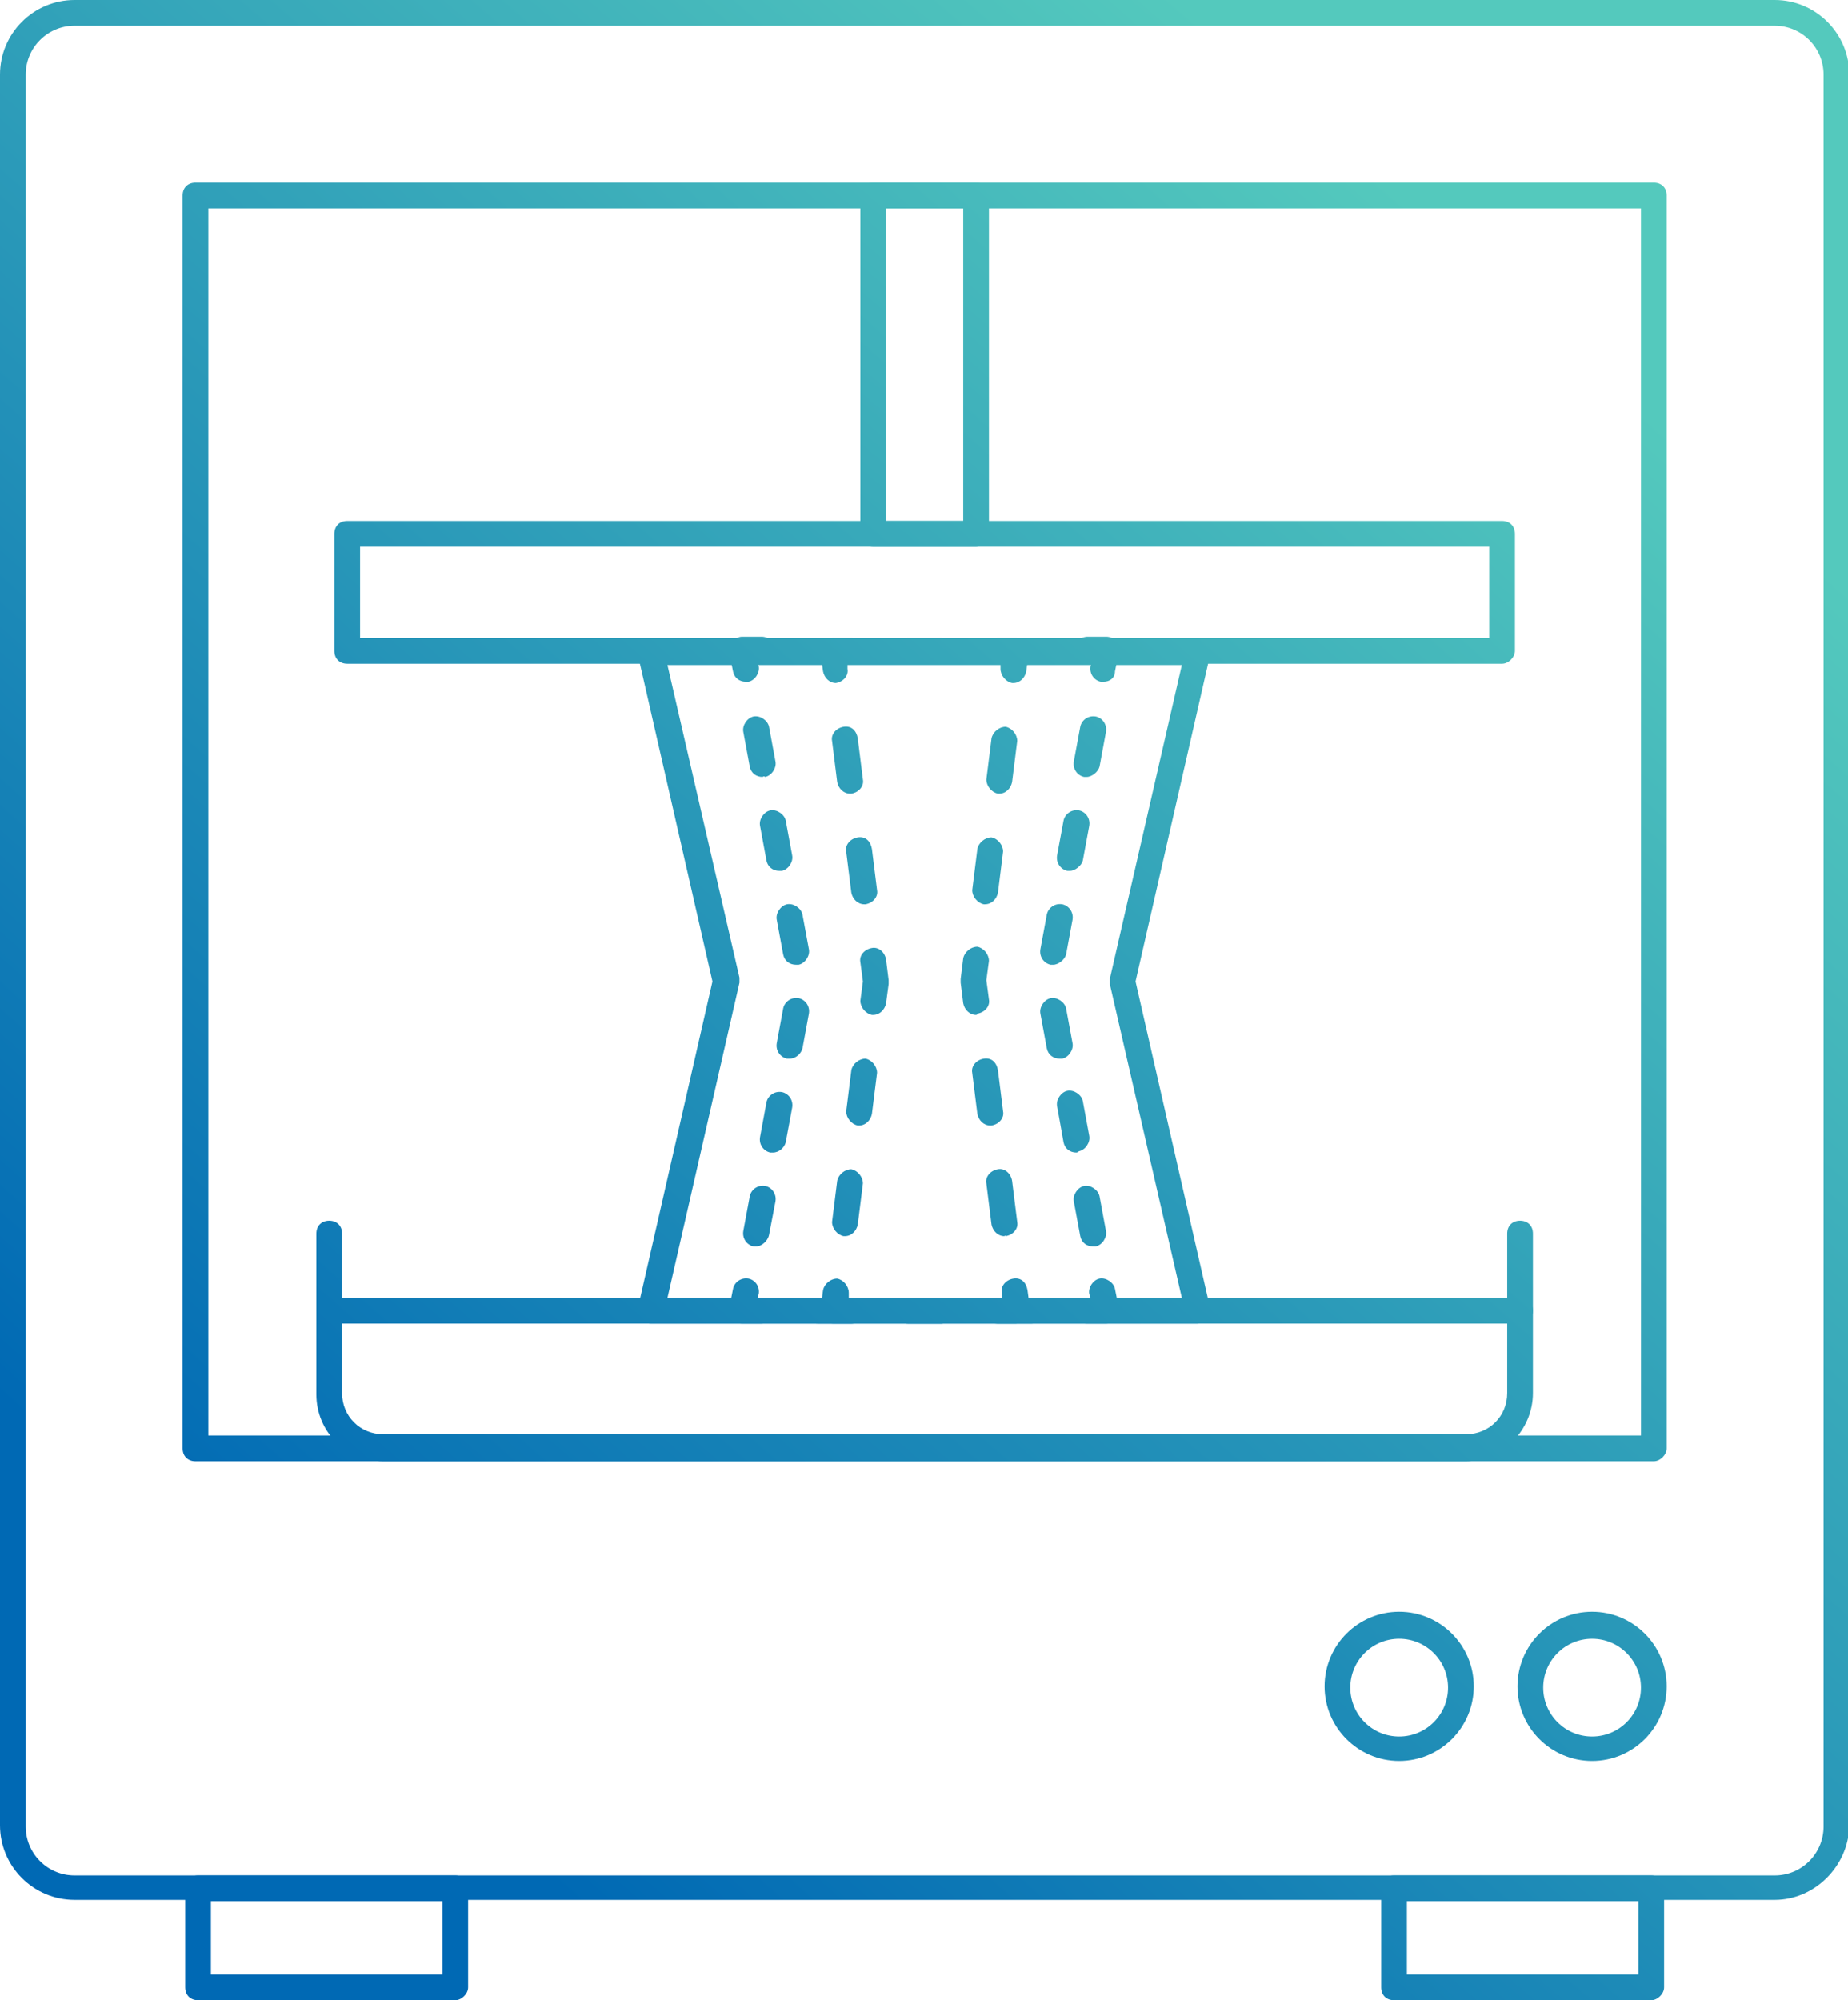 <?xml version="1.0" encoding="utf-8"?>
<!-- Generator: Adobe Illustrator 27.5.0, SVG Export Plug-In . SVG Version: 6.00 Build 0)  -->
<svg version="1.1" id="printergrad" xmlns="http://www.w3.org/2000/svg" xmlns:xlink="http://www.w3.org/1999/xlink" x="0px"
	 y="0px" viewBox="0 0 143.7 155.5" style="enable-background:new 0 0 143.7 155.5;" xml:space="preserve">
<style type="text/css">
	.st0{fill:url(#SVGID_1_);}
	.st1{fill:url(#SVGID_00000093156392587742274800000016316483916746373274_);}
	.st2{fill:url(#SVGID_00000178188839118131208050000010463780767012291468_);}
	.st3{fill:url(#SVGID_00000013913286419230235860000005792346250242359701_);}
	.st4{fill:url(#SVGID_00000097468206120422968010000014139738820401461677_);}
	.st5{fill:url(#SVGID_00000124142059497070914230000016032048483569067409_);}
	.st6{fill:url(#SVGID_00000182497710755915690170000009434902068893709724_);}
	.st7{fill:url(#SVGID_00000021107849328718011840000009618984160752012193_);}
	.st8{fill:url(#SVGID_00000144304364106222890540000005745027717518977681_);}
	.st9{fill:url(#SVGID_00000099633289777720406360000009860522243489533365_);}
	.st10{fill:url(#SVGID_00000106136346220769979610000002663941589431023494_);}
	.st11{fill:url(#SVGID_00000018199503271249992990000009252056019771338411_);}
	.st12{fill:url(#SVGID_00000080198446993232968400000006474206015615422850_);}
	.st13{fill:url(#SVGID_00000063611440948072850620000017023011685240991652_);}
	.st14{fill:url(#SVGID_00000165939809473798565790000016006789656362242950_);}
	.st15{fill:url(#SVGID_00000073708325667887066350000004592171728630822037_);}
	.st16{fill:url(#SVGID_00000114794675265831298170000017050579857862423695_);}
	.st17{fill:url(#SVGID_00000095297544834558720740000014029769488141657009_);}
	.st18{fill:url(#SVGID_00000034056455662074318010000011001721904789777318_);}
	.st19{fill:url(#SVGID_00000060014213782666340000000011528584437859941779_);}
	.st20{fill:url(#SVGID_00000029038724731537782740000018014921076889239690_);}
	.st21{fill:url(#SVGID_00000174562360104115895640000016359656514665606324_);}
	.st22{fill:url(#SVGID_00000047054569931724012940000008114954256218784390_);}
	.st23{fill:url(#SVGID_00000033369815695196489160000006506376025277416612_);}
	.st24{fill:url(#SVGID_00000166646752076452009670000002228046453737435574_);}
	.st25{fill:url(#SVGID_00000121997473388745454990000016075581080153258152_);}
	.st26{fill:url(#SVGID_00000152253585456098730860000012643999052578430087_);}
</style>
<g id="printergrad_00000106142508501236192140000016571877157572351918_">
	<g>
		<linearGradient id="SVGID_1_" gradientUnits="userSpaceOnUse" x1="23.177" y1="129.288" x2="117.177" y2="22.288">
			<stop  offset="4.155676e-07" style="stop-color:#0069B4"/>
			<stop  offset="1" style="stop-color:#54C9BD"/>
		</linearGradient>
		<path class="st0" d="M138,147.7H5.8c-3.2,0-5.8-2.6-5.8-5.8V5.8C0,2.6,2.6,0,5.8,0H138c3.2,0,5.8,2.6,5.8,5.8V142
			C143.7,145.1,141.1,147.7,138,147.7z M5.8,2C3.7,2,2,3.7,2,5.8V142c0,2.1,1.7,3.8,3.8,3.8H138c2.1,0,3.8-1.7,3.8-3.8V5.8
			c0-2.1-1.7-3.8-3.8-3.8H5.8z"/>
	</g>
	<g>
		
			<linearGradient id="SVGID_00000078028946004745192310000012211737276542484157_" gradientUnits="userSpaceOnUse" x1="18.219" y1="124.932" x2="112.219" y2="17.932">
			<stop  offset="4.155676e-07" style="stop-color:#0069B4"/>
			<stop  offset="1" style="stop-color:#54C9BD"/>
		</linearGradient>
		<path style="fill:url(#SVGID_00000078028946004745192310000012211737276542484157_);" d="M128.6,113.6H15.2c-0.6,0-1-0.4-1-1V15.2
			c0-0.6,0.4-1,1-1h113.4c0.6,0,1,0.4,1,1v97.4C129.6,113.1,129.1,113.6,128.6,113.6z M16.2,111.6h111.4V16.2H16.2V111.6z"/>
	</g>
	<g>
		
			<linearGradient id="SVGID_00000119799418997481247480000014353881128400904891_" gradientUnits="userSpaceOnUse" x1="37.586" y1="141.947" x2="131.586" y2="34.947">
			<stop  offset="4.155676e-07" style="stop-color:#0069B4"/>
			<stop  offset="1" style="stop-color:#54C9BD"/>
		</linearGradient>
		<path style="fill:url(#SVGID_00000119799418997481247480000014353881128400904891_);" d="M114,113.6H29.8c-2.9,0-5.2-2.3-5.2-5.2
			V95.9c0-0.6,0.4-1,1-1s1,0.4,1,1v12.4c0,1.8,1.4,3.2,3.2,3.2H114c1.8,0,3.2-1.4,3.2-3.2V95.9c0-0.6,0.4-1,1-1s1,0.4,1,1v12.4
			C119.2,111.2,116.8,113.6,114,113.6z"/>
	</g>
	<g>
		
			<linearGradient id="SVGID_00000155115455630056611990000014924562988768531331_" gradientUnits="userSpaceOnUse" x1="37.084" y1="141.506" x2="131.084" y2="34.506">
			<stop  offset="4.155676e-07" style="stop-color:#0069B4"/>
			<stop  offset="1" style="stop-color:#54C9BD"/>
		</linearGradient>
		<path style="fill:url(#SVGID_00000155115455630056611990000014924562988768531331_);" d="M118.2,102.9H25.6c-0.6,0-1-0.4-1-1
			s0.4-1,1-1h92.6c0.6,0,1,0.4,1,1S118.7,102.9,118.2,102.9z"/>
	</g>
	<g>
		
			<linearGradient id="SVGID_00000106115999003749055120000005871708932794082184_" gradientUnits="userSpaceOnUse" x1="24.356" y1="130.324" x2="118.356" y2="23.324">
			<stop  offset="4.155676e-07" style="stop-color:#0069B4"/>
			<stop  offset="1" style="stop-color:#54C9BD"/>
		</linearGradient>
		<path style="fill:url(#SVGID_00000106115999003749055120000005871708932794082184_);" d="M93.1,102.9H50.6c-0.3,0-0.6-0.1-0.8-0.4
			c-0.2-0.2-0.3-0.5-0.2-0.8l5.8-25.4l-5.8-25.4c-0.1-0.3,0-0.6,0.2-0.8c0.2-0.2,0.5-0.4,0.8-0.4h42.5c0.3,0,0.6,0.1,0.8,0.4
			c0.2,0.2,0.3,0.5,0.2,0.8l-5.8,25.4l5.8,25.4c0.1,0.3,0,0.6-0.2,0.8S93.4,102.9,93.1,102.9z M51.9,100.9h40l-5.6-24.4
			c0-0.1,0-0.3,0-0.4l5.6-24.4h-40L57.5,76c0,0.1,0,0.3,0,0.4L51.9,100.9z"/>
	</g>
	<g>
		<g>
			<g>
				
					<linearGradient id="SVGID_00000013166240510779454900000004768457432605748143_" gradientUnits="userSpaceOnUse" x1="44.643" y1="148.146" x2="138.643" y2="41.146">
					<stop  offset="4.155676e-07" style="stop-color:#0069B4"/>
					<stop  offset="1" style="stop-color:#54C9BD"/>
				</linearGradient>
				<path style="fill:url(#SVGID_00000013166240510779454900000004768457432605748143_);" d="M86,102.9h-1.5c-0.6,0-1-0.4-1-1
					s0.4-1,1-1h0.3l-0.1-0.3c-0.1-0.5,0.3-1.1,0.8-1.2c0.5-0.1,1.1,0.3,1.2,0.8l0.3,1.5c0.1,0.3,0,0.6-0.2,0.8
					C86.6,102.8,86.3,102.9,86,102.9z"/>
			</g>
			<g>
				
					<linearGradient id="SVGID_00000052793826789340333850000009282222619738535596_" gradientUnits="userSpaceOnUse" x1="37.084" y1="141.506" x2="131.084" y2="34.506">
					<stop  offset="4.155676e-07" style="stop-color:#0069B4"/>
					<stop  offset="1" style="stop-color:#54C9BD"/>
				</linearGradient>
				<path style="fill:url(#SVGID_00000052793826789340333850000009282222619738535596_);" d="M80.2,102.9h-2.6c-0.6,0-1-0.4-1-1
					s0.4-1,1-1h2.6c0.6,0,1,0.4,1,1S80.7,102.9,80.2,102.9z M73.2,102.9h-2.6c-0.6,0-1-0.4-1-1s0.4-1,1-1h2.6c0.6,0,1,0.4,1,1
					S73.7,102.9,73.2,102.9z M66.2,102.9h-2.6c-0.6,0-1-0.4-1-1s0.4-1,1-1h2.6c0.6,0,1,0.4,1,1S66.7,102.9,66.2,102.9z"/>
			</g>
			<g>
				
					<linearGradient id="SVGID_00000017490765621628751560000016054766784491560322_" gradientUnits="userSpaceOnUse" x1="29.216" y1="134.593" x2="123.216" y2="27.593">
					<stop  offset="4.155676e-07" style="stop-color:#0069B4"/>
					<stop  offset="1" style="stop-color:#54C9BD"/>
				</linearGradient>
				<path style="fill:url(#SVGID_00000017490765621628751560000016054766784491560322_);" d="M59.2,102.9h-1.5
					c-0.3,0-0.6-0.1-0.8-0.4c-0.2-0.2-0.3-0.5-0.2-0.8l0.3-1.5c0.1-0.5,0.6-0.9,1.2-0.8c0.5,0.1,0.9,0.6,0.8,1.2l-0.1,0.3h0.3
					c0.6,0,1,0.4,1,1S59.7,102.9,59.2,102.9z"/>
			</g>
			<g>
				
					<linearGradient id="SVGID_00000119824049915284554840000000143508167638441399_" gradientUnits="userSpaceOnUse" x1="16.965" y1="123.831" x2="110.965" y2="16.831">
					<stop  offset="4.155676e-07" style="stop-color:#0069B4"/>
					<stop  offset="1" style="stop-color:#54C9BD"/>
				</linearGradient>
				<path style="fill:url(#SVGID_00000119824049915284554840000000143508167638441399_);" d="M58.8,96.9c-0.1,0-0.1,0-0.2,0
					c-0.5-0.1-0.9-0.6-0.8-1.2l0.5-2.7c0.1-0.5,0.6-0.9,1.2-0.8c0.5,0.1,0.9,0.6,0.8,1.2L59.8,96C59.7,96.5,59.2,96.9,58.8,96.9z
					 M60.1,89.6c-0.1,0-0.1,0-0.2,0c-0.5-0.1-0.9-0.6-0.8-1.2l0.5-2.7c0.1-0.5,0.6-0.9,1.2-0.8c0.5,0.1,0.9,0.6,0.8,1.2l-0.5,2.7
					C61,89.2,60.6,89.6,60.1,89.6z M61.4,82.3c-0.1,0-0.1,0-0.2,0c-0.5-0.1-0.9-0.6-0.8-1.2l0.5-2.7c0.1-0.5,0.6-0.9,1.2-0.8
					c0.5,0.1,0.9,0.6,0.8,1.2l-0.5,2.7C62.3,81.9,61.9,82.3,61.4,82.3z M61.9,75c-0.5,0-0.9-0.3-1-0.8l-0.5-2.7
					c-0.1-0.5,0.3-1.1,0.8-1.2c0.5-0.1,1.1,0.3,1.2,0.8l0.5,2.7c0.1,0.5-0.3,1.1-0.8,1.2C62,75,61.9,75,61.9,75z M60.6,67.7
					c-0.5,0-0.9-0.3-1-0.8l-0.5-2.7c-0.1-0.5,0.3-1.1,0.8-1.2c0.5-0.1,1.1,0.3,1.2,0.8l0.5,2.7c0.1,0.5-0.3,1.1-0.8,1.2
					C60.7,67.7,60.6,67.7,60.6,67.7z M59.3,60.4c-0.5,0-0.9-0.3-1-0.8l-0.5-2.7c-0.1-0.5,0.3-1.1,0.8-1.2c0.5-0.1,1.1,0.3,1.2,0.8
					l0.5,2.7c0.1,0.5-0.3,1.1-0.8,1.2C59.4,60.3,59.3,60.4,59.3,60.4z"/>
			</g>
			<g>
				
					<linearGradient id="SVGID_00000054233728448211472040000003074313646062910896_" gradientUnits="userSpaceOnUse" x1="4.069" y1="112.502" x2="98.069" y2="5.502">
					<stop  offset="4.155676e-07" style="stop-color:#0069B4"/>
					<stop  offset="1" style="stop-color:#54C9BD"/>
				</linearGradient>
				<path style="fill:url(#SVGID_00000054233728448211472040000003074313646062910896_);" d="M58,53c-0.5,0-0.9-0.3-1-0.8l-0.3-1.5
					c-0.1-0.3,0-0.6,0.2-0.8c0.2-0.2,0.5-0.4,0.8-0.4h1.5c0.6,0,1,0.4,1,1s-0.4,1-1,1h-0.3l0.1,0.3c0.1,0.5-0.3,1.1-0.8,1.2
					C58.1,53,58,53,58,53z"/>
			</g>
			<g>
				
					<linearGradient id="SVGID_00000011026634374262175990000011483247467295228596_" gradientUnits="userSpaceOnUse" x1="11.628" y1="119.142" x2="105.628" y2="12.143">
					<stop  offset="4.155676e-07" style="stop-color:#0069B4"/>
					<stop  offset="1" style="stop-color:#54C9BD"/>
				</linearGradient>
				<path style="fill:url(#SVGID_00000011026634374262175990000011483247467295228596_);" d="M80.2,51.6h-2.6c-0.6,0-1-0.4-1-1
					s0.4-1,1-1h2.6c0.6,0,1,0.4,1,1S80.7,51.6,80.2,51.6z M73.2,51.6h-2.6c-0.6,0-1-0.4-1-1s0.4-1,1-1h2.6c0.6,0,1,0.4,1,1
					S73.7,51.6,73.2,51.6z M66.2,51.6h-2.6c-0.6,0-1-0.4-1-1s0.4-1,1-1h2.6c0.6,0,1,0.4,1,1S66.7,51.6,66.2,51.6z"/>
			</g>
			<g>
				
					<linearGradient id="SVGID_00000042713108950034904150000001636720280314555307_" gradientUnits="userSpaceOnUse" x1="19.496" y1="126.055" x2="113.496" y2="19.055">
					<stop  offset="4.155676e-07" style="stop-color:#0069B4"/>
					<stop  offset="1" style="stop-color:#54C9BD"/>
				</linearGradient>
				<path style="fill:url(#SVGID_00000042713108950034904150000001636720280314555307_);" d="M85.8,53c-0.1,0-0.1,0-0.2,0
					c-0.5-0.1-0.9-0.6-0.8-1.2l0.1-0.3h-0.3c-0.6,0-1-0.4-1-1s0.4-1,1-1H86c0.3,0,0.6,0.1,0.8,0.4c0.2,0.2,0.3,0.5,0.2,0.8l-0.3,1.5
					C86.7,52.7,86.3,53,85.8,53z"/>
			</g>
			<g>
				
					<linearGradient id="SVGID_00000010995502775924145380000005474106994789480884_" gradientUnits="userSpaceOnUse" x1="31.746" y1="136.816" x2="125.746" y2="29.816">
					<stop  offset="4.155676e-07" style="stop-color:#0069B4"/>
					<stop  offset="1" style="stop-color:#54C9BD"/>
				</linearGradient>
				<path style="fill:url(#SVGID_00000010995502775924145380000005474106994789480884_);" d="M85,96.9c-0.5,0-0.9-0.3-1-0.8
					l-0.5-2.7c-0.1-0.5,0.3-1.1,0.8-1.2c0.5-0.1,1.1,0.3,1.2,0.8l0.5,2.7c0.1,0.5-0.3,1.1-0.8,1.2C85.1,96.9,85,96.9,85,96.9z
					 M83.7,89.6c-0.5,0-0.9-0.3-1-0.8L82.2,86c-0.1-0.5,0.3-1.1,0.8-1.2c0.5-0.1,1.1,0.3,1.2,0.8l0.5,2.7c0.1,0.5-0.3,1.1-0.8,1.2
					C83.8,89.6,83.7,89.6,83.7,89.6z M82.4,82.3c-0.5,0-0.9-0.3-1-0.8l-0.5-2.7c-0.1-0.5,0.3-1.1,0.8-1.2c0.5-0.1,1.1,0.3,1.2,0.8
					l0.5,2.7c0.1,0.5-0.3,1.1-0.8,1.2C82.5,82.3,82.4,82.3,82.4,82.3z M81.9,75c-0.1,0-0.1,0-0.2,0c-0.5-0.1-0.9-0.6-0.8-1.2
					l0.5-2.7c0.1-0.5,0.6-0.9,1.2-0.8c0.5,0.1,0.9,0.6,0.8,1.2l-0.5,2.7C82.8,74.6,82.3,75,81.9,75z M83.2,67.7c-0.1,0-0.1,0-0.2,0
					c-0.5-0.1-0.9-0.6-0.8-1.2l0.5-2.7c0.1-0.5,0.6-0.9,1.2-0.8c0.5,0.1,0.9,0.6,0.8,1.2l-0.5,2.7C84.1,67.3,83.6,67.7,83.2,67.7z
					 M84.5,60.4c-0.1,0-0.1,0-0.2,0c-0.5-0.1-0.9-0.6-0.8-1.2l0.5-2.7c0.1-0.5,0.6-0.9,1.2-0.8c0.5,0.1,0.9,0.6,0.8,1.2l-0.5,2.7
					C85.4,60,84.9,60.4,84.5,60.4z"/>
			</g>
		</g>
	</g>
	<g>
		<g>
			<g>
				
					<linearGradient id="SVGID_00000112616163034351886050000008210058306668280757_" gradientUnits="userSpaceOnUse" x1="40.66" y1="144.648" x2="134.661" y2="37.648">
					<stop  offset="4.155676e-07" style="stop-color:#0069B4"/>
					<stop  offset="1" style="stop-color:#54C9BD"/>
				</linearGradient>
				<path style="fill:url(#SVGID_00000112616163034351886050000008210058306668280757_);" d="M79,102.9h-1.5c-0.6,0-1-0.4-1-1
					s0.4-1,1-1h0.4l0-0.4c-0.1-0.5,0.3-1,0.9-1.1c0.6-0.1,1,0.3,1.1,0.9l0.2,1.5c0,0.3-0.1,0.6-0.2,0.8
					C79.5,102.8,79.2,102.9,79,102.9z"/>
			</g>
			<g>
				
					<linearGradient id="SVGID_00000080920190182145730260000010138830093053779381_" gradientUnits="userSpaceOnUse" x1="37.084" y1="141.506" x2="131.084" y2="34.506">
					<stop  offset="4.155676e-07" style="stop-color:#0069B4"/>
					<stop  offset="1" style="stop-color:#54C9BD"/>
				</linearGradient>
				<path style="fill:url(#SVGID_00000080920190182145730260000010138830093053779381_);" d="M73.2,102.9h-2.6c-0.6,0-1-0.4-1-1
					s0.4-1,1-1h2.6c0.6,0,1,0.4,1,1S73.7,102.9,73.2,102.9z"/>
			</g>
			<g>
				
					<linearGradient id="SVGID_00000031929816228770114030000013704918132214941095_" gradientUnits="userSpaceOnUse" x1="33.193" y1="138.087" x2="127.193" y2="31.087">
					<stop  offset="4.155676e-07" style="stop-color:#0069B4"/>
					<stop  offset="1" style="stop-color:#54C9BD"/>
				</linearGradient>
				<path style="fill:url(#SVGID_00000031929816228770114030000013704918132214941095_);" d="M66.3,102.9h-1.5
					c-0.3,0-0.6-0.1-0.8-0.3c-0.2-0.2-0.3-0.5-0.2-0.8l0.2-1.5c0.1-0.5,0.6-0.9,1.1-0.9c0.5,0.1,0.9,0.6,0.9,1.1l0,0.4h0.4
					c0.6,0,1,0.4,1,1S66.8,102.9,66.3,102.9z"/>
			</g>
			<g>
				
					<linearGradient id="SVGID_00000182493828375564440910000012789977553594623135_" gradientUnits="userSpaceOnUse" x1="20.853" y1="127.247" x2="114.853" y2="20.247">
					<stop  offset="4.155676e-07" style="stop-color:#0069B4"/>
					<stop  offset="1" style="stop-color:#54C9BD"/>
				</linearGradient>
				<path style="fill:url(#SVGID_00000182493828375564440910000012789977553594623135_);" d="M65.7,96.1c0,0-0.1,0-0.1,0
					c-0.5-0.1-0.9-0.6-0.9-1.1l0.4-3.2c0.1-0.5,0.6-0.9,1.1-0.9c0.5,0.1,0.9,0.6,0.9,1.1l-0.4,3.2C66.6,95.7,66.2,96.1,65.7,96.1z
					 M66.8,87.5c0,0-0.1,0-0.1,0c-0.5-0.1-0.9-0.6-0.9-1.1l0.4-3.2c0.1-0.5,0.6-0.9,1.1-0.9c0.5,0.1,0.9,0.6,0.9,1.1l-0.4,3.2
					C67.7,87.1,67.3,87.5,66.8,87.5z M67.9,78.9c0,0-0.1,0-0.1,0c-0.5-0.1-0.9-0.6-0.9-1.1l0.2-1.5l-0.2-1.5c-0.1-0.5,0.3-1,0.9-1.1
					c0.5-0.1,1,0.3,1.1,0.9l0.2,1.6c0,0.1,0,0.2,0,0.3L68.9,78C68.8,78.5,68.4,78.9,67.9,78.9z M67.2,70.3c-0.5,0-0.9-0.4-1-0.9
					l-0.4-3.2c-0.1-0.5,0.3-1,0.9-1.1c0.6-0.1,1,0.3,1.1,0.9l0.4,3.2c0.1,0.5-0.3,1-0.9,1.1C67.3,70.3,67.2,70.3,67.2,70.3z
					 M66.1,61.7c-0.5,0-0.9-0.4-1-0.9l-0.4-3.2c-0.1-0.5,0.3-1,0.9-1.1c0.6-0.1,1,0.3,1.1,0.9l0.4,3.2c0.1,0.5-0.3,1-0.9,1.1
					C66.2,61.7,66.1,61.7,66.1,61.7z"/>
			</g>
			<g>
				
					<linearGradient id="SVGID_00000106116295935475805890000008956693751956446091_" gradientUnits="userSpaceOnUse" x1="8.052" y1="116.001" x2="102.052" y2="9.001">
					<stop  offset="4.155676e-07" style="stop-color:#0069B4"/>
					<stop  offset="1" style="stop-color:#54C9BD"/>
				</linearGradient>
				<path style="fill:url(#SVGID_00000106116295935475805890000008956693751956446091_);" d="M65,53.1c-0.5,0-0.9-0.4-1-0.9
					l-0.2-1.5c0-0.3,0.1-0.6,0.2-0.8s0.5-0.3,0.8-0.3h1.5c0.6,0,1,0.4,1,1s-0.4,1-1,1h-0.4l0,0.4c0.1,0.5-0.3,1-0.9,1.1
					C65.1,53.1,65,53.1,65,53.1z"/>
			</g>
			<g>
				
					<linearGradient id="SVGID_00000160892061137232039920000003743475927707291317_" gradientUnits="userSpaceOnUse" x1="11.628" y1="119.143" x2="105.628" y2="12.143">
					<stop  offset="4.155676e-07" style="stop-color:#0069B4"/>
					<stop  offset="1" style="stop-color:#54C9BD"/>
				</linearGradient>
				<path style="fill:url(#SVGID_00000160892061137232039920000003743475927707291317_);" d="M73.2,51.6h-2.6c-0.6,0-1-0.4-1-1
					s0.4-1,1-1h2.6c0.6,0,1,0.4,1,1S73.7,51.6,73.2,51.6z"/>
			</g>
			<g>
				
					<linearGradient id="SVGID_00000135679504642957876000000011675814500416277649_" gradientUnits="userSpaceOnUse" x1="15.52" y1="122.561" x2="109.52" y2="15.561">
					<stop  offset="4.155676e-07" style="stop-color:#0069B4"/>
					<stop  offset="1" style="stop-color:#54C9BD"/>
				</linearGradient>
				<path style="fill:url(#SVGID_00000135679504642957876000000011675814500416277649_);" d="M78.8,53.1c0,0-0.1,0-0.1,0
					c-0.5-0.1-0.9-0.6-0.9-1.1l0-0.4h-0.4c-0.6,0-1-0.4-1-1s0.4-1,1-1H79c0.3,0,0.6,0.1,0.8,0.3c0.2,0.2,0.3,0.5,0.2,0.8l-0.2,1.5
					C79.7,52.7,79.3,53.1,78.8,53.1z"/>
			</g>
			<g>
				
					<linearGradient id="SVGID_00000034782313104243894300000005566594075579298715_" gradientUnits="userSpaceOnUse" x1="27.859" y1="133.402" x2="121.859" y2="26.402">
					<stop  offset="4.155676e-07" style="stop-color:#0069B4"/>
					<stop  offset="1" style="stop-color:#54C9BD"/>
				</linearGradient>
				<path style="fill:url(#SVGID_00000034782313104243894300000005566594075579298715_);" d="M78.1,96.1c-0.5,0-0.9-0.4-1-0.9
					L76.7,92c-0.1-0.5,0.3-1,0.9-1.1c0.5-0.1,1,0.3,1.1,0.9l0.4,3.2c0.1,0.5-0.3,1-0.9,1.1C78.2,96,78.1,96.1,78.1,96.1z M77,87.5
					c-0.5,0-0.9-0.4-1-0.9l-0.4-3.2c-0.1-0.5,0.3-1,0.9-1.1c0.6-0.1,1,0.3,1.1,0.9l0.4,3.2c0.1,0.5-0.3,1-0.9,1.1
					C77.1,87.5,77,87.5,77,87.5z M75.9,78.9c-0.5,0-0.9-0.4-1-0.9l-0.2-1.6c0-0.1,0-0.2,0-0.3l0.2-1.6c0.1-0.5,0.6-0.9,1.1-0.9
					c0.5,0.1,0.9,0.6,0.9,1.1l-0.2,1.5l0.2,1.5c0.1,0.5-0.3,1-0.9,1.1C76,78.9,75.9,78.9,75.9,78.9z M76.6,70.3c0,0-0.1,0-0.1,0
					c-0.5-0.1-0.9-0.6-0.9-1.1l0.4-3.2c0.1-0.5,0.6-0.9,1.1-0.9c0.5,0.1,0.9,0.6,0.9,1.1l-0.4,3.2C77.5,69.9,77.1,70.3,76.6,70.3z
					 M77.7,61.7c0,0-0.1,0-0.1,0c-0.5-0.1-0.9-0.6-0.9-1.1l0.4-3.2c0.1-0.5,0.6-0.9,1.1-0.9c0.5,0.1,0.9,0.6,0.9,1.1l-0.4,3.2
					C78.6,61.3,78.2,61.7,77.7,61.7z"/>
			</g>
		</g>
	</g>
	<g>
		
			<linearGradient id="SVGID_00000031184038346635802100000008966675861014527406_" gradientUnits="userSpaceOnUse" x1="9.37" y1="117.158" x2="103.37" y2="10.158">
			<stop  offset="4.155676e-07" style="stop-color:#0069B4"/>
			<stop  offset="1" style="stop-color:#54C9BD"/>
		</linearGradient>
		<path style="fill:url(#SVGID_00000031184038346635802100000008966675861014527406_);" d="M116.8,51.6H27c-0.6,0-1-0.4-1-1v-9.1
			c0-0.6,0.4-1,1-1h89.8c0.6,0,1,0.4,1,1v9.1C117.8,51.1,117.3,51.6,116.8,51.6z M28,49.6h87.8v-7.1H28V49.6z"/>
	</g>
	<g>
		
			<linearGradient id="SVGID_00000159441348477336843400000010106481622869098173_" gradientUnits="userSpaceOnUse" x1="0.593" y1="109.448" x2="94.593" y2="2.448">
			<stop  offset="4.155676e-07" style="stop-color:#0069B4"/>
			<stop  offset="1" style="stop-color:#54C9BD"/>
		</linearGradient>
		<path style="fill:url(#SVGID_00000159441348477336843400000010106481622869098173_);" d="M75.9,42.5h-8c-0.6,0-1-0.4-1-1V15.2
			c0-0.6,0.4-1,1-1h8c0.6,0,1,0.4,1,1v26.3C76.9,42,76.4,42.5,75.9,42.5z M68.9,40.5h6V16.2h-6V40.5z"/>
	</g>
	<g>
		
			<linearGradient id="SVGID_00000171700703014313168150000013871486046540422575_" gradientUnits="userSpaceOnUse" x1="80.882" y1="179.982" x2="174.882" y2="72.982">
			<stop  offset="4.155676e-07" style="stop-color:#0069B4"/>
			<stop  offset="1" style="stop-color:#54C9BD"/>
		</linearGradient>
		<path style="fill:url(#SVGID_00000171700703014313168150000013871486046540422575_);" d="M123.8,136.9c-3.2,0-5.8-2.6-5.8-5.8
			c0-3.2,2.6-5.8,5.8-5.8s5.8,2.6,5.8,5.8C129.6,134.3,127,136.9,123.8,136.9z M123.8,127.4c-2.1,0-3.8,1.7-3.8,3.8
			c0,2.1,1.7,3.8,3.8,3.8c2.1,0,3.8-1.7,3.8-3.8C127.6,129.1,125.9,127.4,123.8,127.4z"/>
	</g>
	<g>
		
			<linearGradient id="SVGID_00000126286518705485782550000003692336070141719741_" gradientUnits="userSpaceOnUse" x1="72.415" y1="172.544" x2="166.416" y2="65.544">
			<stop  offset="4.155676e-07" style="stop-color:#0069B4"/>
			<stop  offset="1" style="stop-color:#54C9BD"/>
		</linearGradient>
		<path style="fill:url(#SVGID_00000126286518705485782550000003692336070141719741_);" d="M108.8,136.9c-3.2,0-5.8-2.6-5.8-5.8
			c0-3.2,2.6-5.8,5.8-5.8s5.8,2.6,5.8,5.8C114.6,134.3,112,136.9,108.8,136.9z M108.8,127.4c-2.1,0-3.8,1.7-3.8,3.8
			c0,2.1,1.7,3.8,3.8,3.8c2.1,0,3.8-1.7,3.8-3.8C112.6,129.1,110.9,127.4,108.8,127.4z"/>
	</g>
	<g>
		<g>
			
				<linearGradient id="SVGID_00000047739458323876550880000001611885669940090496_" gradientUnits="userSpaceOnUse" x1="34.984" y1="139.661" x2="128.984" y2="32.661">
				<stop  offset="4.155676e-07" style="stop-color:#0069B4"/>
				<stop  offset="1" style="stop-color:#54C9BD"/>
			</linearGradient>
			<path style="fill:url(#SVGID_00000047739458323876550880000001611885669940090496_);" d="M35.4,155.5h-20c-0.6,0-1-0.4-1-1v-7.7
				c0-0.6,0.4-1,1-1h20c0.6,0,1,0.4,1,1v7.7C36.4,155,35.9,155.5,35.4,155.5z M16.4,153.5h18v-5.7h-18V153.5z"/>
		</g>
		<g>
			
				<linearGradient id="SVGID_00000026870509451987826730000013113885244943172780_" gradientUnits="userSpaceOnUse" x1="87.471" y1="185.771" x2="181.471" y2="78.771">
				<stop  offset="4.155676e-07" style="stop-color:#0069B4"/>
				<stop  offset="1" style="stop-color:#54C9BD"/>
			</linearGradient>
			<path style="fill:url(#SVGID_00000026870509451987826730000013113885244943172780_);" d="M128.4,155.5h-20c-0.6,0-1-0.4-1-1v-7.7
				c0-0.6,0.4-1,1-1h20c0.6,0,1,0.4,1,1v7.7C129.4,155,128.9,155.5,128.4,155.5z M109.4,153.5h18v-5.7h-18V153.5z"/>
		</g>
	</g>
</g>
</svg>
